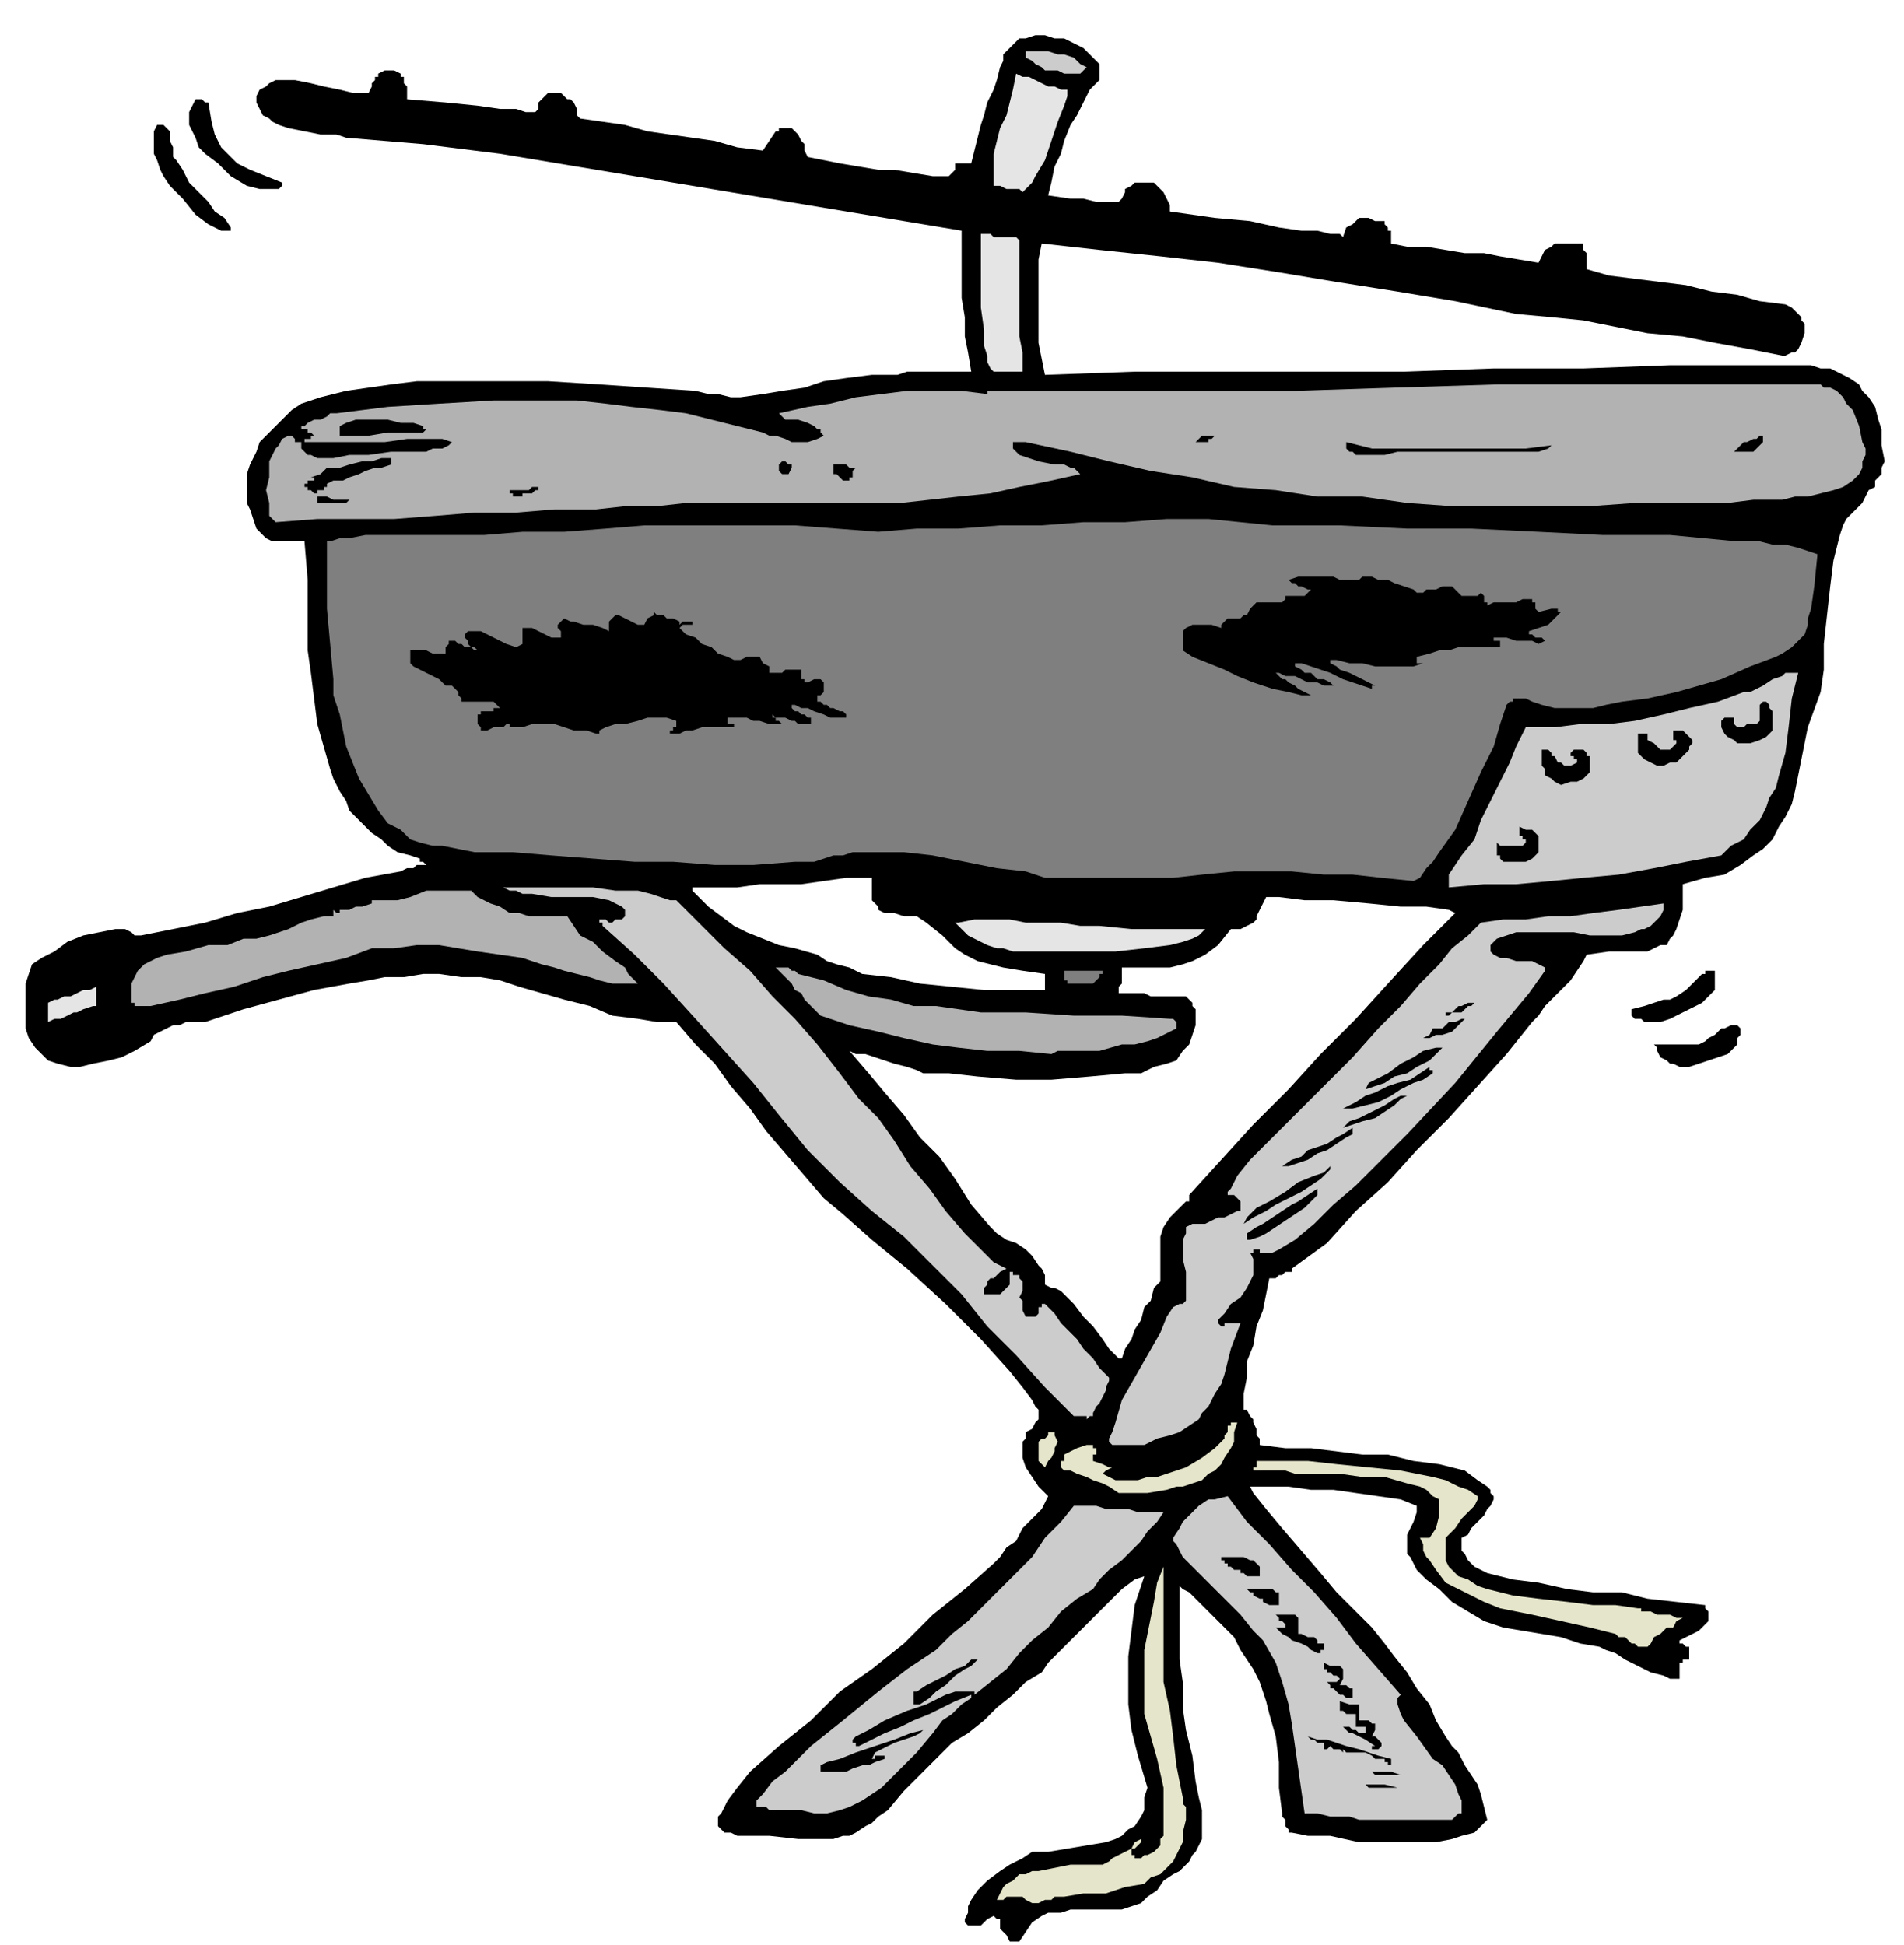 <svg xmlns="http://www.w3.org/2000/svg" fill-rule="evenodd" height="98.059" preserveAspectRatio="none" stroke-linecap="round" viewBox="0 0 594 607" width="96"><style>.brush1{fill:#000}.pen1{stroke:none}.brush2{fill:#e5e5cb}.brush3{fill:#ccc}.brush4{fill:#b2b2b2}.brush5{fill:#e5e5e5}.brush6{fill:#7f7f7f}</style><path class="pen1 brush1" d="m315 606-1-2-2-2v-3h-1l-1-1-2 1-2 2h-4l-1-1v-1l1-2v-2l1-2 2-3 3-3 4-3 3-2 4-2 3-2h5l6-1 6-1 6-1 3-1 2-1 2-2 2-1 2-3 1-2v-4l1-3-3-10-2-8-1-8v-15l1-8 1-8 3-9-3 1-4 3-5 5-5 5-5 5-4 4-4 4-2 3-5 3-4 4-5 4-4 4-5 4-5 3-4 4-5 5-6 6-5 6-3 2-2 2-2 1-3 2-2 1h-2l-3 1h-11l-9-1h-10l-2-1h-2l-1-1-1-1v-3l1-1 1-2 1-2 3-4 4-5 9-8 10-8 9-9 10-7 10-8 9-9 10-8 9-8 2-2 2-3 3-2 2-4 3-3 3-3 1-2 1-2-3-3-2-3-2-3-1-3v-5l1-1v-2l2-1 1-2 1-1v-3l-1-1-1-2-3-4-4-5-9-10-11-11-12-11-11-9-9-8-6-5-6-7-6-7-6-7-5-7-6-7-5-7-6-6-6-7h-6l-6-1-8-1-7-3-8-2-7-2-7-2-6-2-6-1h-6l-7-1h-5l-6 1h-6l-5 1-6 1-11 2-11 3-11 3-12 4h-6l-2 1h-2l-2 1-2 1-2 1-1 2-5 3-4 2-4 1-5 1-4 1h-3l-4-1-3-1-2-2-2-2-2-3-1-3v-14l2-6 3-2 4-2 4-3 5-2 5-1 5-1h3l2 1 1 1h2l10-2 10-2 10-3 10-2 10-3 10-3 10-3 11-2 2-1h2l1-1h3l-1-1h-1v-1l-3-1-4-1-3-2-2-2-3-2-2-2-3-3-2-2-1-3-2-3-2-4-1-3-2-7-2-7-1-8-1-8-1-7v-22l-1-12H85l-2-1-1-1-2-2-1-3-1-3-1-2v-9l1-3 1-2 1-2 1-3 2-2 2-2 2-2 2-2 2-2 3-2 6-2 8-2 7-1 7-1 8-1h41l16 1 15 1 15 1 4 1h3l4 1h3l7-1 6-1 7-1 6-2 7-1 8-1h8l3-1h20l-1-6-1-5v-6l-1-6V72l-24-4-24-4-24-4-24-4-24-4-24-4-24-3-24-2-3-1h-5l-5-1-5-1-3-1-2-1-1-1-2-1-1-2-1-2v-2l1-2 2-1 1-1 2-1h6l5 1 4 1 5 1 4 1h5l1-2v-1l1-1v-1h1v-1l2-1h3l2 1v1h1v2l1 1v4l12 1 10 1 7 1h5l3 1h3l1-1v-2l1-1 1-1 1-1h4l1 1 1 1h1l1 1 1 2v2l1 1 7 1 7 1 7 2 7 1 7 1 7 1 7 2 8 1 2-3 2-3h1v-1h4l1 1 1 1 1 2 1 1v2l1 2 5 1 5 1 6 1 6 1h5l6 1 6 1h5l1-1 1-1v-2h5l1-4 1-4 1-4 1-3 1-4 2-4 1-3 1-4 1-2v-2l1-1 1-1 1-1 1-1 1-1h2l3-1h3l3 1h3l4 2 2 1 2 2 2 2 1 1v5l-1 1-1 1-1 1-2 4-2 4-2 3-2 5-1 4-2 4-1 5-1 4 7 1h4l4 1h7l1-1 1-2v-1l2-1 1-1h6l1 1 1 1 1 1 1 2 1 2v2l14 2 11 1 9 2 7 1h5l4 1h3l1 1 1-3 2-1 1-1 1-1h3l2 1h3v1l1 1v1h1v4l5 1h6l6 1 6 1h6l5 1 6 1 6 1 1-2 1-2 2-1 1-1h9v2l1 1v5l7 2 8 1 8 1 8 1 8 2 8 1 7 2 8 1 2 1 1 1 1 1 1 1v1l1 1v3l-1 3-1 2-1 1h-1l-2 1h-1l-10-2-11-2-10-2-11-1-10-2-10-2-10-1-11-1-19-4-18-3-19-3-18-3-19-3-18-2-19-2-18-2-1 5v26l1 5 1 5 28-1h84l28-1h28l27-1h44l3 1h3l4 2 2 1 3 2 1 2 2 2 2 3 1 4 1 3v5l1 5-1 2v2l-2 2v2l-2 1-1 2-1 2-2 2-1 1-2 2-1 2-1 3-2 8-1 8-1 9-1 9v8l-1 7-4 11-2 10-1 5-1 5-1 4-2 4-2 3-2 4-3 3-3 2-4 3-5 3-6 1-7 2v8l-1 3-1 3-1 2-1 1-1 2h-2l-2 1-2 1h-12l-7 1-1 2-2 3-2 3-3 3-2 2-3 3-2 3-2 2-8 10-9 10-9 10-10 10-9 10-10 9-9 10-11 8v1h-2l-1 1h-1l-1 1h-2l-1 5-1 5-2 5-1 6-2 5v5l-1 5v5h1l1 2 1 1v1l1 2v2l1 1v2l8 1h8l8 1 8 1h8l8 2 8 1 8 2 4 3 3 2 1 1v1l1 1v1l-1 2-1 1-1 2-2 2-2 2-1 2-2 1v4l1 1 1 2 2 2 4 2 8 2 8 1 9 2 8 1h9l8 2 9 1 9 1v1l1 1v3l-2 2-1 1-2 1-2 1-2 1v1h1l1 1h1v4h-2v1h-1v5h-3l-2-1-4-1-4-2-4-2-3-2-3-1-2-1-6-1-6-2-6-1-6-1-6-1-6-2-5-3-5-3-4-4-4-3-3-3-1-2-1-2-1-1v-6l1-2 1-2 1-3v-2l-5-2-7-1-7-1-7-1h-7l-7-1h-12l1 2 4 5 5 6 6 7 6 7 5 6 5 5 2 2 4 4 4 5 3 4 4 5 3 5 4 5 2 5 3 5 2 3 2 2 2 4 2 3 2 3 1 3 1 4 1 4-1 1-1 1-1 1-1 1-4 1-3 1-5 1h-24l-9-2h-7l-5-1h-1v-1l-1-1v-2l-1-1v-1l-1-8v-8l-1-8-2-7-1-4-1-3-1-3-2-4-2-3-2-3-2-4-2-2-1-1-2-2-2-2-3-3-2-2-2-2-2-1-1-1v23l1 7v8l1 7 2 8 1 8 1 5 1 4v9l-1 2-1 2-1 1-1 2-2 2-1 1-2 1-3 2-2 3-3 2-2 2-3 1-3 1h-16l-3 1h-4l-2 1-3 2-2 3-2 3h-3zm34-182-3-3-2-3-3-4-3-3-3-4-3-3-1-1-2-1h-1l-2-1v-3l-1-2-1-1-2-3-2-2-3-2-3-1-3-2-2-2-6-7-5-8-5-7-6-6-5-7-6-7-5-6-6-7 2 1h3l3 1 3 1 3 1 4 1 3 1 2 1h8l9 1 12 1h11l12-1 11-1h5l4-2 4-1 3-1 2-3 2-2 1-3 1-3v-5l-1-1v-1l-1-1-1-1h-11l-2-1h-8v-2l1-1v-5h15l4-1 3-1 4-2 4-3 4-5h3l2-1 2-1 1-1v-1l1-2 1-2 1-2h4l8 1h9l11 1 10 1h8l7 1 2 1-10 10-11 12-10 11-11 11-10 11-11 11-10 11-10 11v2h-1l-1 1-2 2-1 1-1 1-2 3-1 3v14l-2 2-1 4-2 2-1 4-2 3-1 3-2 3-1 3h-1zm-27-115h-15l-10-1-10-1-9-2-9-1-4-2-4-1-3-1-3-2-7-2-5-1-5-2-5-2-4-2-4-3-4-3-5-5v-1h14l7-1h13l7-1 7-1h8v7l1 1 1 1v1l2 1h3l3 1h4l3 2 5 4 4 4 3 2 4 2 4 1 4 1 6 1 7 1v5h-4z"/><path class="pen1 brush2" d="m322 594-2-1-1-1h-5l-1 1h-2l1-2 1-2 1-1 2-1 2-2h2l2-1h2l5-1 5-1h10l2-1 1-1 2-1 2-1 2-1 1-2 2-1v1l-1 1-1 1h-1v2h1v1h2l1-1h1l2-1 1-1 1-1v-2l1-1v-15l-2-9-2-7-2-7v-20l1-5 1-5 1-5 1-6 2-5v36l2 9 1 8 1 9 2 10v2l1 1v4l-1 4v3l-2 4-1 2-2 2-2 2-3 1-2 2-6 1-6 2h-7l-6 1h-3l-1 1h-2l-2 1h-2z"/><path class="pen1 brush3" d="M437 568h-13l-3-1h-6l-4-1h-4l-1-7-1-7-1-7-1-7-1-6-2-7-2-6-4-7-3-3-4-5-4-4-5-5-5-5-4-4-1-2-1-2-1-1v-1l2-3 1-2 2-2 2-2 1-1 3-2h2l4-1 6 8 7 7 7 8 7 7 7 8 6 8 7 8 7 8-1 1v2l1 3 1 2 4 5 5 7 3 2 2 3 2 3 1 3 1 2v4h-1l-1 1-1 1h-16zm-183-2-4-1h-10l-1-1h-3v-2l2-2 3-4 4-3 8-8 10-8 11-9 9-7 9-6 5-5 5-4 5-5 5-5 5-5 5-5 4-6 5-5 4-5h7l3 1h7l3 1h8l-2 3-3 3-2 3-3 3-3 3-4 3-3 3-2 3-5 3-5 4-4 5-5 4-4 4-4 5-5 4-5 4v-1h-6l-3 1-6 3-6 2-7 3-5 3-2 1-2 1-1 1v1h1v1h1l4-2 4-2 5-2 4-2 5-2 4-2 4-2 5-2v1l-3 2-3 3-3 2-3 4-5 6-6 6-2 2-3 3-3 2-3 2-4 2-3 1-4 1h-4z"/><path class="pen1 brush1" d="M435 558h-8l-1-1h-1 7l4 1h4-5zm-4-4h-2l-1-1h-1 7l3 1h-6zm-174-1h-1v-2l2-1 4-1 5-2 6-2 6-2 5-2 4-1 1-1-2 2-2 1-3 1-3 1-2 1-2 1-2 1-1 2h1v-1h3v1l-3 1-2 1h-2l-3 1-2 1h-7zm176-2v-1h-1v-1h-3l-1-1-2-1h-6l-1-1v1l-1-1h-2l-1-1-1 1h-1v-2h-2l-1-1h-1l-1-1 3 1h3l3 1 3 1 4 1 3 1 3 1 4 1v2h-1zm-5-5v-1h1l-3-2-2-1-2-1h-1l-1-1-1-1h2l1 1h1l1 1h2v-2h-3v-4h-3l-1-1h-1v-3l3 1h3v5h3l1 1h1v2l-1 2h1l1 1 1 1v1l-1 1h-2zm-142-14h-1v-4h1l3-2 2-1 4-2 3-2 3-1 2-2h2l-2 2-2 1-3 2-3 3-3 2-2 2-3 2h-1zm134-2-1-1h-1l-1-1-1-1h-1v-1l-1-1h-1 4l1-1-1-1h-1l-1-1h-1v-1h-1v-2l2 1h3l1 1v3l-1 2h2l1 1h1v3h-2zm-9-14-2-1-1-1-2-1-3-1-1-1-2-1-1-1-1-1h3v-1l-1-1h-1v-1l-1-1h6l1 1v5h1l2 1h2l1 1v1h2v2h-1v1h-1z"/><path class="pen1 brush2" d="M513 514h-2l-1-1h-1l-1-1-1-1h-2l-1-1-8-2-9-2-9-2-10-2-5-2-4-2-4-2-4-2-3-4-2-3-1-1-1-2v-2l-1-2h3l2-3 1-4v-5l-2-1-2-2-2-1-4-1-7-2h-7l-7-1h-14l-3-1h-10v-1h1v-2h16l9 1 10 1 10 1 10 2 4 1 4 2 3 1 3 2v1l-1 2-1 1-1 1-2 2-2 3-1 1-1 1-1 1v7l1 2 3 3 3 1 3 2 3 1 8 2 8 1 9 1 8 1h7l7 1h1v1h3l2 1h4l2 1h2l-2 1-1 2h-2l-1 1-1 1-2 1-1 2-1 1h-1z"/><path class="pen1 brush1" d="M397 501h-1l-2-1v-1h-1l-2-1v-1h-1l-1-1h8l1 1h1v4h-2zm-7-9h-1l-1-1h-1v-1h-2l-1-1h-1v-1h-1v-1h-1v-1h7l2 1h1l2 2v3h-3z"/><path class="pen1 brush2" d="M352 466h-3l-3-2-2-1-3-1-2-1-3-1-2-1h-2l-1-1v-2h1v-2l2-1 2-1 3-1h2v1h1v2h-1v2l3 1 2 1h2-1l-2 1-1 1 2 1 2 1h7l3-1h3l3-1 6-2 5-3 4-3 3-3v-1l1-1v-2h1v-1h2l-1 3v3l-1 2-2 3-1 2-2 2-2 1-2 2-3 1-3 1h-2l-3 1-6 1h-6zm-26-8-1-1-1-1v-6l1-1h1l1-1v-1h2v1l1 2-1 2v1l-1 2-1 1-1 2z"/><path class="pen1 brush3" d="M348 451h-1l-1-1v-1l1-2 1-3 2-7 4-7 4-7 4-7 2-5 2-3 2-1h1l1-1v-9l-1-4v-6l1-2v-2l2-1h4l2-1 2-1h2l2-1 2-1h1v-3l-1-1-1-1h-2v-1l1-1 1-2 1-2 4-5 5-5 5-5 5-5 4-4 2-2 11-11 8-9 7-7 6-7 6-6 4-5 5-4 4-4 7-1h7l7-1h7l7-1 8-1 7-1 7-1v2l-1 2-1 1-1 1-1 1-2 1h-1l-2 1-4 1h-10l-5-1h-18l-3 1-3 1-1 1-1 1v2l1 1 2 1h2l3 1h5l2 1 2 1v1l-5 7-10 12-13 16-15 16-8 8-8 8-7 6-6 6-6 5-5 3-2 1h-4v-1h-2v1h-1l1 2v5l-2 4-2 3-3 2-2 3-2 2v1l1 1h1v-1h5l-3 8-2 8-1 3-2 3-2 4-2 2-1 2-3 2-3 2-3 1-4 1-4 2h-9zm-9-8v-1h-4l-9-9-9-10-9-9-8-10-9-9-9-9-10-8-10-9-10-10-9-11-8-10-9-10-9-10-10-11-9-9-10-9v-1h-1v-1h2l1 1h1l1-1h2l1-1v-2l-1-1-2-1-2-1-5-1h-13l-6-1h-3l-2-1h-2l-2-1h28l7 1h7l4 1 3 1 3 1h2l8 8 7 7 8 7 7 8 7 7 7 8 7 9 6 8 6 6 5 7 5 8 6 7 5 7 6 7 3 3 3 3 3 3 4 2-2 1-1 1-1 1h-1l-1 1v1l-1 1v2h5l2-2 1-1v-4h1v1h2v1l1 1v3l-1 2 1 1v3l1 2h3l1-1v-2h1v-1h1l3 3 2 3 2 2 3 3 2 3 3 3 2 3 3 3v1l-1 2v1l-1 2-1 2-1 1-1 2v1h-1l-1 1z"/><path class="pen1 brush1" d="M390 387h-1v-2l3-2 2-1 3-2 3-2 3-2 2-1 3-2 3-2v2l-2 2-2 2-3 2-3 2-3 2-3 2-2 1-3 1zm-2-5 1-2 3-3 4-2 5-3 4-3 5-2 3-1 2-2v1l-3 3-3 2-3 2-4 2-4 2-3 2-4 2-3 2zm12-18 3-2 3-1 2-2 3-1 3-1 3-2 2-1 3-2v2l-2 1-3 2-3 2-3 1-3 2-3 1-3 1h-2zm17-12h2l2-2 3-1 4-2 4-2 3-2 2-1h2l-2 1-2 2-3 2-3 2-4 1-3 1-3 1h-2zm2-6 4-2 3-2 3-1 4-2 3-1 4-1 3-2 3-2v1h1v1l-3 2-3 1-4 2-3 2-4 2-4 1-4 1h-3zm7-6 1-2 2-1 4-2 4-3 4-2 3-2 4-1h2l-2 2-2 2-4 2-3 2-4 1-3 2-3 1-3 1zm98-7-2-1h-1l-1-1-2-1-1-2v-1l-1-1h14l2-1 1-1 2-1 2-2h1l2-1h2l1 1v2l-1 1v2l-1 1-2 2-3 1-3 1-3 1-3 1h-3z"/><path class="pen1 brush4" d="m328 329-10-1h-10l-9-1-8-1-9-2-8-2-9-2-9-3-2-2-2-2-1-1-1-2-2-1-1-2-2-2-3-3h4l1 1h1l1 1 8 2 7 3 7 2 7 1 7 2h7l7 1 7 1h14l15 1h15l15 1h1l1 1v2l-2 1-2 1-2 1-3 1-4 1h-4l-7 2h-13l-2 1z"/><path class="pen1 brush1" d="M442 324h2l2-1 1-2h3l2-2h2l2-1h1l-1 1-2 2-1 1-3 1h-2l-2 1h-4z"/><path class="pen1 brush5" d="M15 319v-6l2-1h1l2-1h2l2-1 2-1h2l2-1v6h-1l-3 1-2 1h-1l-2 1-2 1h-2l-2 1z"/><path class="pen1 brush1" d="M514 319h-1l-1-1h-2l-1-1v-2l4-1 3-1 3-1h2l2-1 3-2 2-2 3-3h1v-1h3v6l-2 2-1 1-1 1-2 1-4 2-4 2-3 1h-4zm-63-2v-1h2l1-1 1-1h1l2-1h2l-1 1h-1l-1 1-1 1h-3l-1 1h-1z"/><path class="pen1 brush4" d="M44 314h-2v-1h-1v-6l1-2 1-2 2-2 2-1 2-1 3-1 6-1 7-2h6l5-2h4l4-1 3-1 3-1 4-2 3-1 4-1h3v-2l1 1h1v-1h3l2-1h2l3-1v-1h8l4-1 5-2h14l1 1 1 1 4 2 3 1 3 2h3l3 1h12l2 3 2 3 4 2 3 3 4 3 3 2 1 2 1 1 1 1 1 1h-8l-4-1-3-1-4-1-4-1-3-1-4-1-6-2-7-1-7-1-6-1-6-1h-7l-7 1h-7l-8 3-9 2-9 2-8 2-9 3-9 2-8 2-9 2h-3z"/><path class="pen1 brush6" d="M333 307v-1h-1v-3h12v1h-1v1l-1 1-1 1h-8z"/><path class="pen1 brush5" d="m316 297-3-1h-2l-3-1-2-1-2-1-2-1-2-2-2-2h1l5-1h11l5 1h11l6 1h6l10 1h23l-2 2-2 1-3 1-4 1-8 1-9 1h-32z"/><path class="pen1 brush3" d="M452 277v-4l4-6 4-5 2-6 3-6 3-6 3-6 2-5 3-6h9l8-1h9l8-1 9-2 8-2 9-2 8-3h2l2-1 2-1 3-2 3-1 1-1h4l-2 8-1 9-1 8-2 7-1 4-2 3-1 3-2 4-3 3-2 3-4 2-3 3-11 2-10 2-11 2-11 1-10 1-11 1h-10l-11 1z"/><path class="pen1 brush6" d="M329 274h-3l-6-2-9-1-10-2-10-2-9-1h-16l-3 1h-3l-3 1-3 1h-6l-13 1h-12l-13-1h-12l-13-1-13-1-12-1h-12l-5-1-5-1h-3l-4-1-3-1-3-3-4-2-3-4-3-5-3-5-2-5-2-5-1-5-1-5-2-6v-5l-1-11-1-11v-21h1l3-1h3l5-1h37l12-1h13l13-1 12-1h47l13 1 13 1 12-1h13l13-1h13l13-1h13l13-1h13l20 2h21l21 1h20l21 1 20 1h21l21 2h7l4 1h4l4 1 3 1 3 1-1 10-1 7-1 3v2l-1 3-1 1-2 2-1 1-3 2-2 1-8 3-9 4-7 2-7 2-9 2-8 1-5 1-4 1h-12l-4-1-3-1-2-1h-4v1h-1l-1 1-2 6-2 7-4 8-4 9-4 9-5 7-2 3-2 2-2 3-2 1-10-1-9-1h-9l-10-1h-18l-10 1-9 1h-37z"/><path class="pen1 brush1" d="M470 269h-1l-1-1v-1h-1v-4l1 1h7l1-1v-1h-1v-1h-1v-3l2 1h2l1 1 1 1v5l-1 1-1 1-2 1h-6zm17-24-2-1-1-1-2-1v-2l-1-1v-5h2l1 1v1h1l1 2h1l1 1h2l2-1v-1h-1v-1h-1v-1l1-1h3l1 1v1h1v5l-1 1-1 1-2 1h-2l-3 1zm30-6-2-1-2-1-1-1-1-1v-6h3v2l2 1 1 1 1 1h3l1-1 1-1v-1h-1v-3h3l1 1 1 1 1 1v1l-1 1v1l-1 1-1 1-1 1-1 1h-2l-2 1h-2zm25-7-1-1-2-1-1-1-1-2v-2l1-1h3v2l1 1h2l1-1h3l1-1v-5l1-1h1l1 1v1l1 1v6l-1 1-1 1-2 1-3 1h-4zm-356-3-3-1h-4l-3-1-3-1h-7l-3 1h-4v-1h-1l-1 1h-3l-2 1h-2v-1l-1-1v-3h1v-1h4v-1h2l-1-1-1-1h-10v-1l-1-1v-1l-2-2h-2l-2-2-2-1-2-1-2-1-2-1-1-1v-4h5l2 1h4v-2l1-1v-1h2l1 1h1l1 1h2l1 1h1l-1-1h-1l-1-1v-1l-1-1v-1l1-1h4l2 1 2 1 2 1 2 1 3 1 2-1v-5h3l2 1 2 1 2 1h3v-2l-1-1v-1l1-1 1-1 2 1h1l3 1h3l3 1 2 1v-3l1-1 1-1h1l2 1 2 1 2 1h2l1-2 2-1v-1l1 1h2l1 1h2l2 1v1l1-1h3v1h-3l-1 1 1 1 1 1 3 1 2 2 3 1 2 2 3 1 2 1h2l2-1h4l1 2 2 1v2h4l1-1h5v3h1v1h1l2-1h2l1 1v3l-1 1h-1v2h1l1 1h1l1 1h1l2 1h1l1 1v1h-5l-2-1-3-1-2-1h-2l-2-1h-2 1v1l1 1h1l1 1h1l1 1h1v2h-4l-1-1h-1l-2-1h-3l-1-1v1h1v1h1l1 1h-4l-3-1h-2l-2-1h-6v2h2v1h1-11l-3 1h-2l-2 1h-3v-1h1v-1h1v-2l-3-1h-6l-3 1-4 1h-3l-3 1-2 1v1h-1z"/><path class="pen1 brush1" d="M186 228h-1l-1-1h-1l-1-1h-2l-2-2v-1h9l2 1 1 1-1-1-2-1h-9v1l1 1h1l1 1h2v1l1 1h2v-1 1zm27-4h-2v-2h1l1 1h2v1h-2zm-21 0-1-1h-1l-1-1h-1v-1h9l-1 1h-1l-1 1h-2v1zm27-3v-1h3v1h-3zm-55-2v-1h-1v-1h2l1 1h2-1v1h-3zm242-2-4-1-5-1-6-2-5-2-4-2-5-2-5-2-3-2v-6l1-1 2-1h6l3 1v-1l1-1 1-1h4l1-1h1l1-2 1-1 1-1h8l1-1v-1h6l1-1 1-1h-1l-2-1h-1l-1-1h-1l-1-1 3-1h11l2 1h6l1-1h3l2 1h3l2 1 3 1 3 1 1 1h2l1-1h3l2-1h3l1 1 1 1 1 1h5l1-1 1 1v2h1v1l2-1h7l2-1h3v1h1v2l1 1 4-1h2v1h1l-1 1-1 1-2 2-3 1-3 1v1h1l1 1h2l1 1h1-1l-2 1-2-1h-5l-3-1h-4v1h2v2h-13l-3 1h-3l-3 1-4 1v2h2l-3 1h-12l-4-1h-4l-4-1h-2v1l2 1 1 1 3 1 2 1 2 1 2 1 2 1h-1v1l-3-1-3-1-3-1-4-2-3-1-3-1-3-1h-2v1l2 1 1 1h2l1 1 1 1h2l2 1 1 1h-3l-2-1h-3l-2-1-2-1h-3l-2-1h-1l1 1 1 1h1l1 1 2 1 1 1 2 1 2 1h-3zm-261-7v-1h2v1h1-3zm14-1h-1v-1h-1v-1h2l1 1h1l1 1h-3zm44-2h-1v-2h3v1h1l-1 1h-2zm-32 0v-1h-1v-1h-1 2l1 1h1v1h-2zm24-4v-1h-3v-2h2l1 1h1l1 1-1 1h-1z"/><path class="pen1 brush1" d="M426 186h-1v-1h-1v-1h2l1 1h1-1v1h-1z"/><path class="pen1 brush4" d="m86 163-1-1-1-1v-4l-1-4 1-4v-5l1-2 1-2 1-1 1-2 2-1h1l1 1v1h2v2l1 1 1 1h1l2 1h5l5-1h6l7-1h11l2-1h3l2-1 1-1-3-1h-11l-7 1H95v-1h2v-1h2-1l-1-1h-1v-1h-2v-1h1l1-1 2-1h2l2-1 1-1h2l16-2 16-1 17-1h26l9 1 8 1 9 1 8 1 8 2 8 2 8 2 2 1h2l3 1 2 1h5l3-1 2-1-1-1v-1h-1l-1-1-2-1-3-1h-4l-1-1-1-1 9-2 7-1 8-2 8-1 8-1h17l8 1v-1h96l31-1 32-1h101l1 1h2l2 1 2 2 1 2 2 2 2 5 1 5 1 2v2l-1 2v2l-1 2-1 1-1 1-3 2-3 1-4 1-4 1h-4l-4 1h-9l-8 1h-29l-14 1h-43l-14-1-14-2h-14l-13-2-13-1-13-3-13-2-13-3-12-3-14-3h-4v2l1 1 1 1 3 1 3 1 5 1h3l2 1h1l1 1 1 1-9 2-10 2-9 2-10 1-9 1-9 1h-67l-9 1h-10l-9 1h-13l-12 1h-13l-12 1-13 1H99l-13 1z"/><path class="pen1 brush1" d="M99 157v-2h3l2 1h5l-1 1h-9zm63-2h-2v-1h-1v-1h6l1-1h3-1v1h-1l-1 1h-3v1h-1zm-64-1-1-1h-1v-1h-1v-1h1v-1h2v-1h-1l3-1 2-2h4l3-1 4-1h3l3-1h3v2l-3 1h-2l-3 1-2 1-3 1-2 1h-3l-2 1v1h-1v1h-2v1h-1zm165-4-1-1-1-1h-1v-3h4l1 1h2l-1 1v2h-1v1h-2zm-18-2h-1l-1-1v-2l1-1h1l1 1h1v1l-1 2h-1zm178-6-1-1h-1l-1-1v-2l8 2h48l8-1-1 1-3 1h-44l-4 1h-9zm119-1h-1l1-1 1-1 1-1h1l2-1h1l1-1h1v2l-1 1-1 1-1 1h-5zm-169-3 1-1 1-1h4l-1 1h-1v1h-4zm-267-2v-3l2-1 3-1h10l4 1h4l3 1v1h2-1l-1 1h-11l-6 1h-9z"/><path class="pen1 brush5" d="m310 116-1-1-1-2v-2l-1-3v-5l-1-7V73h3l1 1h7l1 1v30l1 5v6h-9z"/><path class="pen1 brush1" d="m69 72-4-2-4-3-4-5-4-4-2-3-1-2-1-3-1-2v-7l1-2h2l1 1 1 1v3l1 2v3l1 1 2 3 2 4 2 2 2 2 2 2 2 3 3 2 2 3v1h-3z"/><path class="pen1 brush5" d="m319 60-1-1h-4l-2-1h-2V48l1-4 1-4 2-4 1-4 1-4 1-5 2 1h2l2 1 2 1 2 1h2l2 1h2v2l-1 3-2 5-2 6-2 6-3 5-1 2-1 1-1 1-1 1z"/><path class="pen1 brush1" d="m81 59-4-1-5-3-4-4-4-3-2-2-1-3-1-2-1-2v-4l1-2 1-2h2l1 1h1l1 6 1 4 2 4 3 3 2 2 4 2 5 2 5 2v1h1-1l-1 1h-6z"/><path class="pen1 brush3" d="M335 23h-3l-2-1h-4l-1-1-2-1-1-1-2-1v-2h7l3 1h2l3 1 2 2 2 1-1 1-1 1h-2z"/></svg>
